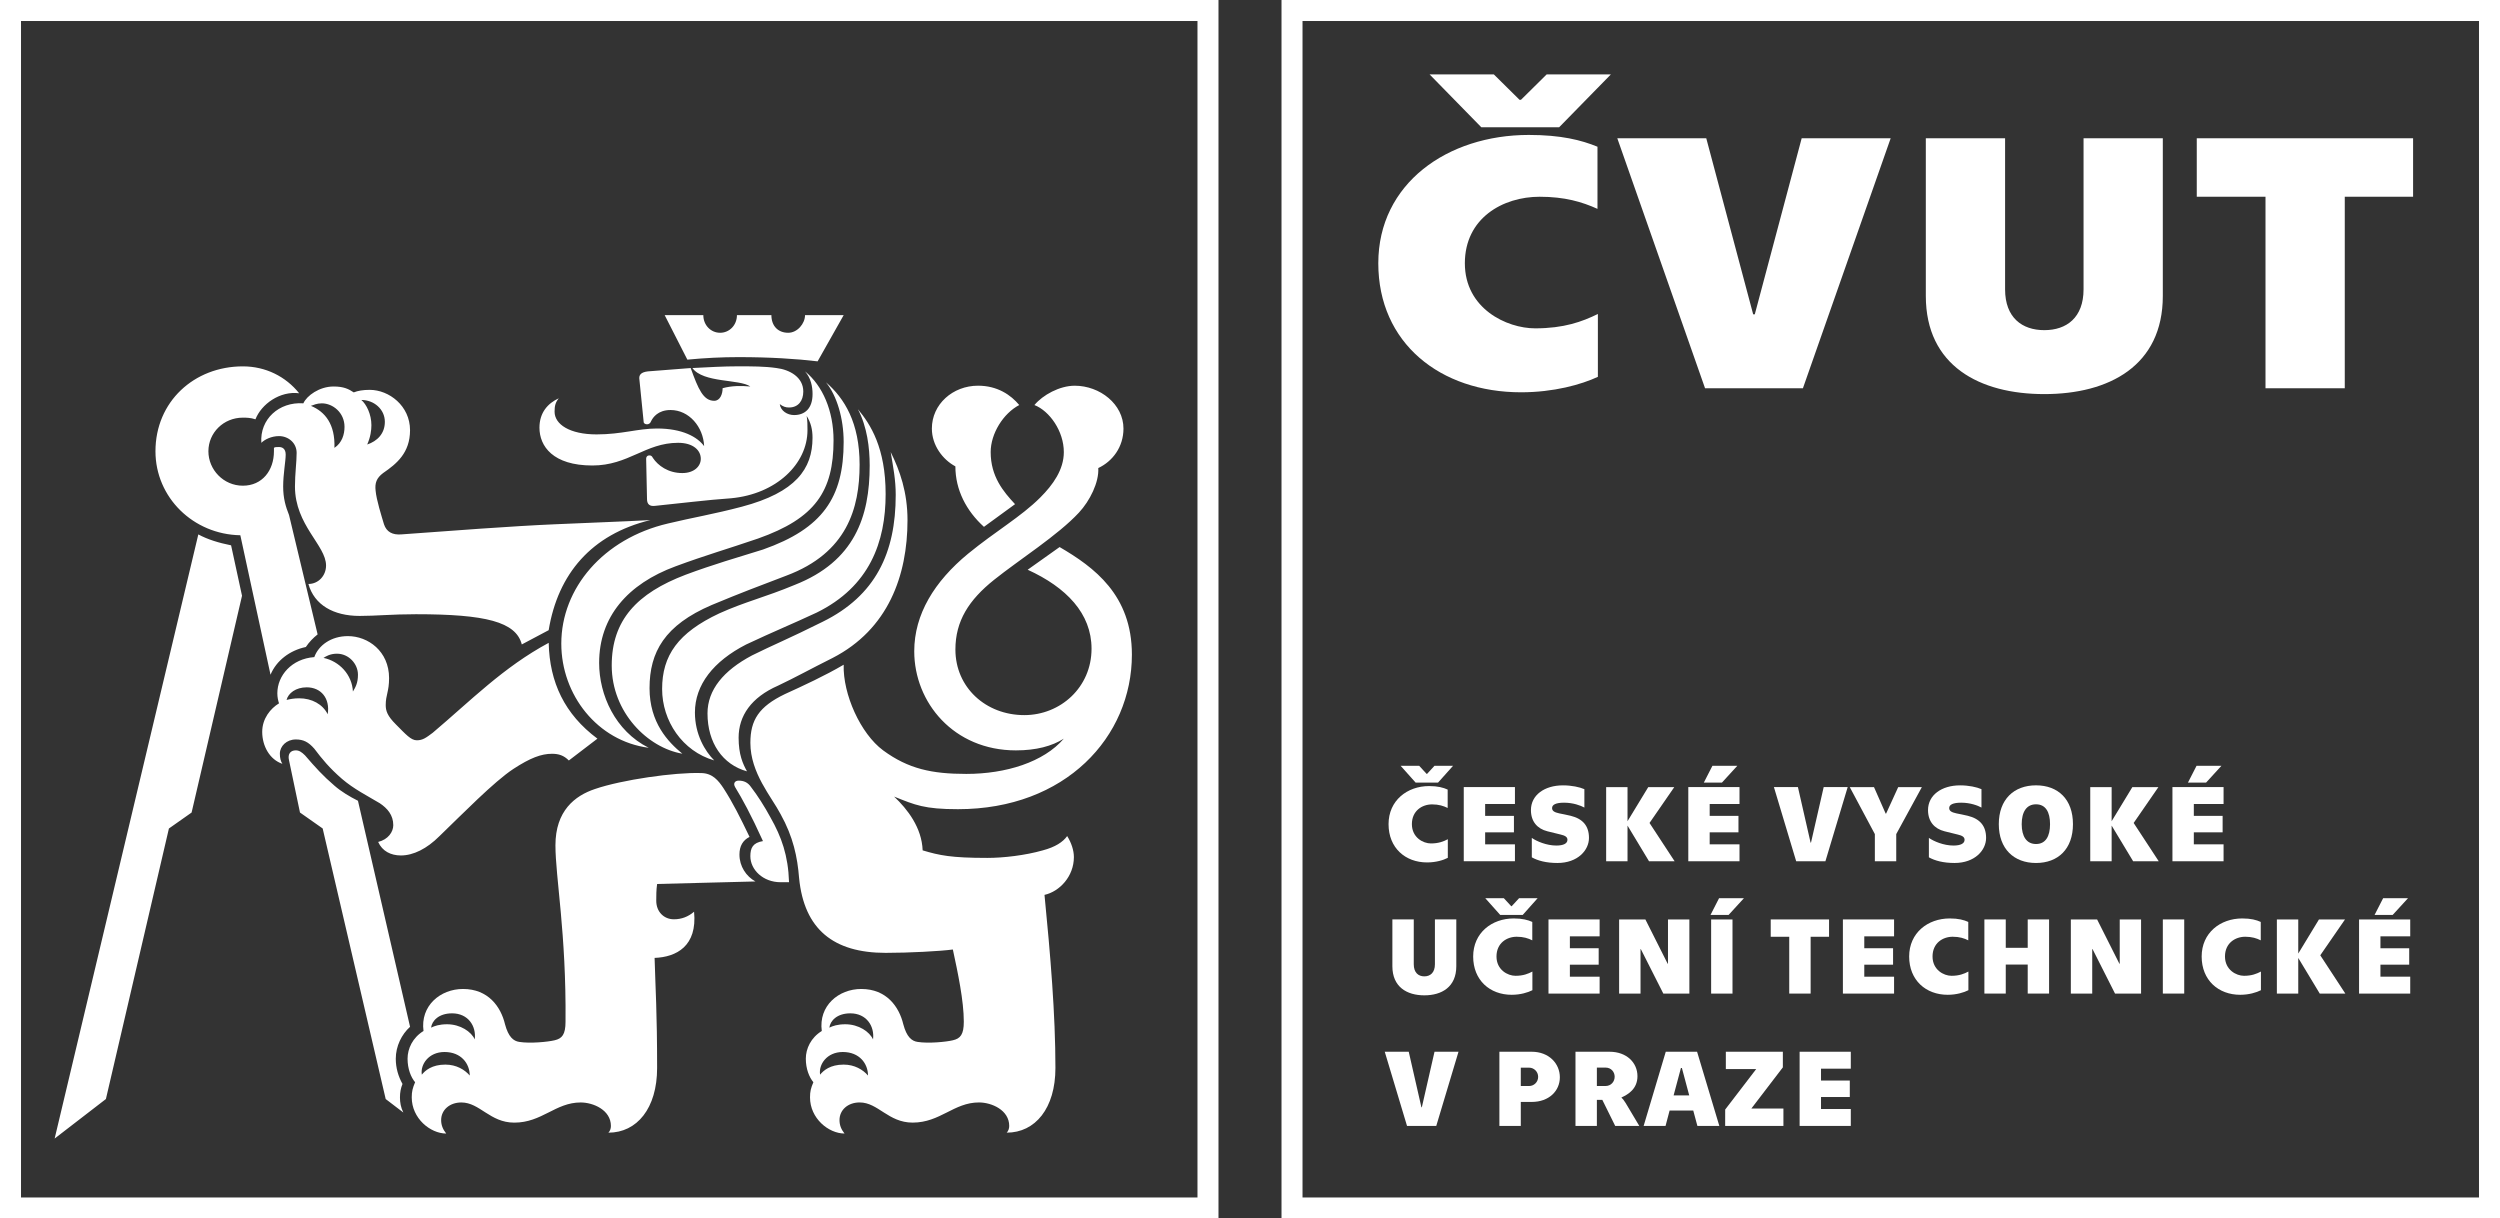 <?xml version="1.0" encoding="utf-8"?>
<!-- Generator: Adobe Illustrator 16.0.0, SVG Export Plug-In . SVG Version: 6.00 Build 0)  -->
<!DOCTYPE svg PUBLIC "-//W3C//DTD SVG 1.1//EN" "http://www.w3.org/Graphics/SVG/1.1/DTD/svg11.dtd">
<svg version="1.1" id="Vrstva_1" xmlns="http://www.w3.org/2000/svg" xmlns:xlink="http://www.w3.org/1999/xlink" x="0px" y="0px"
	 width="119px" height="58px" viewBox="0 0 119 58" enable-background="new 0 0 119 58" xml:space="preserve">
<rect x="0" y="0" width="119" height="58" fill="#333333" stroke="none"/>
<path fill="#FFFFFF" d="M107.838,9.364v9.116h3.773V9.364h3.252V6.581h-10.297v2.783H107.838z M95.441,6.581h-3.772v7.507
	c0,3.325,2.561,4.671,5.64,4.671c3.081,0,5.641-1.347,5.641-4.671V6.581h-3.773v7.191c0,1.348-0.808,1.943-1.868,1.943
	c-1.058,0-1.867-0.595-1.867-1.943V6.581L95.441,6.581z M81.16,18.48h4.659l4.177-11.899H85.76l-2.232,8.381h-0.077l-2.233-8.381
	h-4.235L81.16,18.48z M65.607,12.531c0,3.797,2.945,6.142,6.795,6.142c1.559,0,2.868-0.368,3.657-0.736v-2.992
	c-0.75,0.368-1.618,0.684-2.984,0.684c-1.364,0-3.348-0.945-3.348-3.097c0-2.152,1.81-3.167,3.56-3.167
	c1.195,0,2.022,0.245,2.753,0.577V6.984c-0.77-0.315-1.731-0.561-3.272-0.561C68.899,6.424,65.607,8.734,65.607,12.531"/>
<polygon fill="#FFFFFF" points="68.047,3.54 70.511,6.058 74.215,6.058 76.679,3.54 73.623,3.54 72.4,4.749 72.328,4.749 
	71.105,3.54 "/>
<g>
	<path fill="#FFFFFF" d="M9.44,25.438c0.44,0.239,0.959,0.399,1.56,0.52l0.52,2.4l-2.4,10.319l-1.08,0.76L5.041,52.314l-2.44,1.881
		L9.44,25.438z M11.44,25.478c-2.241-0.039-4.04-1.799-4.04-3.998c0-2.361,1.84-4.041,4.16-4.041c1.08,0,2.039,0.48,2.68,1.28
		c-0.92-0.119-1.8,0.521-2.08,1.24c-0.24-0.079-0.44-0.079-0.6-0.079c-0.92,0-1.64,0.72-1.64,1.6c0,0.879,0.72,1.639,1.64,1.639
		c0.919,0,1.48-0.721,1.48-1.639c0-0.042,0-0.121,0-0.162c0.04-0.04,0.119-0.04,0.239-0.04c0.16,0,0.32,0.08,0.32,0.36
		c0,0.32-0.12,0.92-0.12,1.52c0,0.561,0.12,0.959,0.28,1.36l1.36,5.679c-0.201,0.159-0.4,0.359-0.561,0.6
		c-0.761,0.161-1.4,0.641-1.681,1.32L11.44,25.478z M19.799,29.237c-1.16,0-1.88,0.081-2.68,0.081c-1.24,0-2.16-0.52-2.439-1.521
		c0.48,0,0.84-0.399,0.84-0.879c0-0.96-1.48-1.919-1.48-3.76c0-0.6,0.08-1.16,0.08-1.601c0-0.479-0.399-0.799-0.84-0.799
		c-0.359,0-0.68,0.16-0.84,0.32c-0.08-1.121,0.84-1.96,2-1.88c0.159-0.36,0.759-0.801,1.439-0.801c0.479,0,0.72,0.12,0.959,0.281
		c0.2-0.08,0.441-0.121,0.76-0.121c0.92,0,1.92,0.761,1.92,1.92c0,1.08-0.64,1.6-1.28,2.039c-0.32,0.24-0.4,0.48-0.359,0.84
		c0.039,0.44,0.28,1.2,0.399,1.6c0.12,0.359,0.4,0.519,0.84,0.48c2.199-0.162,5.36-0.4,7.279-0.48c1.8-0.081,3.079-0.121,4.56-0.2
		c-2.8,0.68-4.4,2.559-4.84,5.24l-1.279,0.679C24.559,29.598,23.119,29.237,19.799,29.237z M18,40.077c0.48-0.12,0.72-0.48,0.72-0.8
		c0-0.479-0.281-0.801-0.641-1.042c-0.599-0.358-1.24-0.679-1.799-1.159c-0.6-0.52-0.959-0.96-1.32-1.439
		c-0.28-0.319-0.52-0.439-0.879-0.439c-0.44,0-0.76,0.318-0.76,0.68c0,0.199,0.04,0.359,0.12,0.48c-0.6-0.2-0.96-0.842-0.96-1.521
		c0-0.638,0.4-1.118,0.8-1.358c-0.04-0.12-0.08-0.28-0.08-0.479c0-0.842,0.68-1.642,1.759-1.722c0.201-0.559,0.8-0.999,1.6-0.999
		c0.96,0,1.96,0.72,1.96,1.999c0,0.641-0.16,0.8-0.16,1.281c0,0.28,0.08,0.519,0.48,0.919c0.479,0.48,0.719,0.76,0.999,0.76
		c0.281,0,0.44-0.119,0.76-0.359c1.8-1.521,3.359-3.119,5.519-4.28c0.04,1.879,0.759,3.4,2.319,4.561l-1.36,1.039
		c-0.239-0.24-0.48-0.319-0.8-0.319c-0.519,0-1.039,0.199-1.839,0.72c-0.92,0.602-2.44,2.16-3.52,3.2c-0.6,0.6-1.241,0.92-1.84,0.92
		C18.599,40.717,18.199,40.517,18,40.077z M14.599,32.717c-0.519,0-0.879,0.281-0.959,0.601c0.159-0.041,0.36-0.079,0.6-0.079
		c0.6,0,1.12,0.279,1.359,0.76C15.719,33.238,15.279,32.717,14.599,32.717z M18.359,52.314l-3-12.879l-1.08-0.759l-0.52-2.48
		c-0.08-0.319,0.081-0.479,0.32-0.479c0.16,0,0.28,0.081,0.44,0.239c0.52,0.601,0.84,0.96,1.4,1.441
		c0.319,0.279,0.72,0.519,1.12,0.72l2.48,10.759c-0.4,0.36-0.68,0.919-0.68,1.52c0,0.44,0.12,0.84,0.32,1.2
		c-0.081,0.199-0.121,0.399-0.121,0.64s0.04,0.479,0.161,0.72L18.359,52.314z M16.399,20.319c0-0.68-0.56-1.12-1.08-1.12
		c-0.24,0-0.4,0.08-0.52,0.12c0.68,0.279,1.16,0.879,1.12,1.999C16.28,21.079,16.399,20.679,16.399,20.319z M17.039,32.117
		c0-0.52-0.44-1.001-1-1.001c-0.32,0-0.52,0.122-0.64,0.2c0.76,0.16,1.36,0.801,1.4,1.601
		C16.919,32.717,17.039,32.517,17.039,32.117z M18.319,20.079c0-0.601-0.52-1.041-1.12-1.041c0.24,0.201,0.48,0.68,0.48,1.201
		c0,0.24-0.041,0.56-0.2,0.92C17.959,20.998,18.319,20.638,18.319,20.079z M19.599,52.235c0-0.28,0.041-0.44,0.16-0.721
		c-0.201-0.239-0.359-0.639-0.359-1.119c0-0.479,0.239-1,0.759-1.32c-0.16-1.199,0.8-2,1.88-2c1.199,0,1.8,0.841,2,1.681
		c0.16,0.6,0.4,0.799,0.68,0.839c0.52,0.082,1.359,0,1.68-0.078c0.359-0.081,0.52-0.28,0.52-0.882c0.04-4.198-0.48-6.879-0.48-8.398
		c0-1.639,0.92-2.359,1.88-2.68c1.28-0.44,3.799-0.8,5.039-0.76c0.56,0,0.84,0.361,1.08,0.721c0.44,0.68,0.8,1.399,1.24,2.318
		c-0.32,0.161-0.48,0.44-0.48,0.841c0,0.56,0.321,1.04,0.761,1.28l-4.68,0.12c-0.041,0.28-0.041,0.56-0.041,0.799
		c0,0.521,0.361,0.882,0.841,0.882c0.36,0,0.68-0.121,0.959-0.361c0.16,1.641-0.84,2.159-1.879,2.199
		c0.041,1.48,0.12,2.56,0.12,5.241c0,1.919-0.959,3.078-2.319,3.078c0.08-0.078,0.12-0.2,0.12-0.318c0-0.761-0.84-1.12-1.44-1.12
		c-1.201,0-1.84,0.96-3.16,0.96c-1.16,0-1.64-0.96-2.52-0.96c-0.56,0-0.961,0.359-0.961,0.839c0,0.24,0.081,0.44,0.241,0.641
		C20.479,53.954,19.599,53.234,19.599,52.235z M21.159,50.075c-0.76,0-1.159,0.6-1.08,1.079c0.16-0.199,0.48-0.479,1.12-0.479
		c0.521,0,0.92,0.24,1.161,0.52C22.359,50.635,21.959,50.075,21.159,50.075z M21.519,48.235c-0.64,0-0.959,0.36-1,0.681
		c0.161-0.081,0.401-0.161,0.761-0.161c0.639,0,1.159,0.36,1.318,0.721C22.679,48.835,22.279,48.235,21.519,48.235z M26.718,30.637
		c0-2.639,2-4.999,5.08-5.719c1.16-0.28,2.16-0.44,3.519-0.8c2.561-0.679,3.359-1.799,3.359-3.279c0-0.399-0.079-0.72-0.278-1.04
		c0.038,0.239,0.038,0.44,0.038,0.679c0,1.6-1.479,3.04-3.639,3.24c-1.16,0.08-2.4,0.24-3.599,0.359c-0.281,0.04-0.4-0.081-0.4-0.32
		l-0.041-1.919c0-0.081,0.041-0.16,0.16-0.16c0.081,0,0.12,0.04,0.161,0.12c0.24,0.36,0.721,0.72,1.4,0.72
		c0.559,0,0.88-0.32,0.88-0.68c0-0.401-0.36-0.76-1.08-0.76c-1.561,0-2.36,1.08-4.08,1.08c-1.88,0-2.52-0.92-2.52-1.8
		c0-0.72,0.4-1.16,0.92-1.4c-0.16,0.199-0.2,0.359-0.2,0.64c0,0.6,0.72,1.08,1.999,1.08c1.201,0,1.96-0.281,2.88-0.281
		c1.2,0,1.92,0.4,2.24,0.84c-0.04-0.92-0.72-1.72-1.6-1.72c-0.6,0-0.84,0.36-0.919,0.52c-0.041,0.119-0.121,0.16-0.2,0.16
		c-0.081,0-0.16-0.041-0.16-0.12l-0.201-2c-0.04-0.24,0.081-0.359,0.4-0.399l2.04-0.159c0.36,0.999,0.6,1.559,1.12,1.559
		c0.28,0,0.4-0.32,0.4-0.6c0.44-0.12,0.88-0.12,1.32-0.081c-0.52-0.36-2.24-0.16-2.759-0.879c0.839-0.041,1.479-0.081,2.159-0.081
		c0.68,0,1.281,0,1.841,0.081c0.64,0.079,1.279,0.439,1.279,1.119c0,0.44-0.239,0.76-0.68,0.76c-0.159,0-0.28-0.041-0.44-0.161
		c0.041,0.32,0.36,0.521,0.681,0.521c0.521,0,0.88-0.32,0.88-1c0-0.361-0.079-0.76-0.359-1.08c0.84,0.679,1.358,1.879,1.358,3.279
		c0,2.44-0.878,3.719-3.599,4.68c-1.399,0.48-2.519,0.8-3.919,1.32c-2.28,0.84-3.64,2.4-3.64,4.599c0,1.52,0.76,3.239,2.36,4.04
		C28.438,35.276,26.718,33.077,26.718,30.637z M29.118,31.677c0-2.159,1.2-3.438,3.519-4.32c1.28-0.479,2.521-0.839,3.68-1.199
		c2.841-1,3.841-2.479,3.841-5.119c0-1.12-0.321-2.2-0.841-2.84c0.879,0.76,1.6,1.92,1.6,3.919c0,2.08-0.601,4.2-3.48,5.28
		c-1.359,0.52-2.119,0.799-3.559,1.4c-2.24,0.96-2.96,2.239-2.96,3.96c0,1.64,0.881,2.559,1.561,3.118
		C30.837,35.597,29.118,33.917,29.118,31.677z M31.517,32.797c0-1.6,0.761-2.68,2.721-3.6c1.24-0.56,2.16-0.76,3.598-1.359
		c2.841-1.12,3.561-3.24,3.561-5.68c0-0.84-0.12-1.841-0.561-2.68c0.601,0.72,1.32,1.839,1.32,4.04c0,2.28-0.76,4.4-3.28,5.64
		c-1.199,0.56-2,0.88-3.359,1.519c-1.56,0.8-2.439,1.921-2.439,3.24c0,1.04,0.48,1.841,0.919,2.279
		C32.478,35.758,31.517,34.316,31.517,32.797z M35.158,16.999c-0.8,0-1.601,0.04-2.44,0.12L31.638,15h1.84
		c0,0.48,0.359,0.84,0.8,0.84c0.44,0,0.8-0.36,0.8-0.84h1.64c0,0.519,0.319,0.84,0.8,0.84c0.439,0,0.801-0.44,0.801-0.84h1.84
		l-1.241,2.2C37.917,17.08,36.637,16.999,35.158,16.999z M33.677,33.957c0-1.119,0.76-2.04,2.12-2.76c0.96-0.479,1.759-0.8,3.36-1.6
		c2.52-1.24,3.479-3.28,3.479-6.039c0-0.721-0.119-1.321-0.24-2.04c0.44,0.879,0.801,1.919,0.801,3.24
		c0,2.639-0.92,5.199-3.561,6.558c-1.119,0.561-1.758,0.921-2.599,1.32c-1.28,0.56-1.879,1.438-1.879,2.479
		c0,0.8,0.199,1.24,0.399,1.601C34.397,36.396,33.677,35.357,33.677,33.957z M35.717,40.757c0-0.4,0.12-0.641,0.6-0.721
		c-0.56-1.238-1-2.039-1.32-2.56c-0.12-0.2,0-0.318,0.161-0.318c0.24,0,0.44,0.078,0.6,0.318c0.28,0.36,0.64,0.92,0.919,1.439
		c0.521,0.92,0.841,1.801,0.881,3.079h-0.399C36.317,41.995,35.717,41.396,35.717,40.757z M38.557,52.235
		c0-0.28,0.04-0.44,0.16-0.721c-0.2-0.239-0.36-0.639-0.36-1.119c0-0.479,0.24-1,0.76-1.32c-0.161-1.199,0.8-2,1.879-2
		c1.2,0,1.8,0.841,2.001,1.681c0.159,0.6,0.399,0.799,0.68,0.839c0.52,0.082,1.359,0,1.679-0.078
		c0.361-0.081,0.521-0.28,0.521-0.882c0-0.999-0.28-2.318-0.521-3.439c-0.601,0.081-2.079,0.16-3.199,0.16
		c-2.48,0-3.88-1.119-4.12-3.559c-0.079-1-0.279-1.961-0.879-3.04c-0.44-0.84-1.44-1.96-1.44-3.398c0-1.081,0.4-1.721,1.64-2.319
		c0.879-0.4,1.92-0.881,2.801-1.4c-0.041,1.4,0.799,3.279,1.879,4.078c1.199,0.881,2.32,1.12,3.959,1.12
		c1.88,0,3.681-0.56,4.641-1.679c-0.561,0.358-1.32,0.559-2.281,0.559c-2.96,0-4.839-2.279-4.839-4.719c0-1.759,0.96-3.32,2.56-4.64
		c1.319-1.08,2.52-1.759,3.44-2.679c0.6-0.6,1.12-1.32,1.12-2.16c0-1-0.681-1.96-1.4-2.24c0.398-0.479,1.199-0.92,1.919-0.92
		c1.199,0,2.32,0.879,2.32,2.04c0,0.879-0.52,1.56-1.199,1.879c0.039,0.68-0.4,1.56-0.921,2.121c-1,1.079-2.839,2.239-4.039,3.199
		c-1.2,0.959-1.841,1.959-1.841,3.319c0,1.8,1.441,3.121,3.28,3.121c1.72,0,3.2-1.321,3.2-3.161c0-1.679-1.201-2.919-3.04-3.759
		l1.52-1.08c1.641,0.959,3.441,2.279,3.441,5.12c0,3.919-3.161,7.358-8.28,7.358c-1.601,0-2.04-0.199-3.039-0.6
		c0.639,0.6,1.319,1.48,1.359,2.56c0.8,0.24,1.36,0.359,3.079,0.359c0.76,0,1.801-0.119,2.64-0.359
		c0.601-0.16,0.961-0.399,1.16-0.681c0.2,0.32,0.32,0.681,0.32,1c0,0.92-0.68,1.64-1.399,1.8c0.279,2.84,0.52,5.68,0.52,8.24
		c0,1.919-0.96,3.078-2.319,3.078c0.079-0.078,0.12-0.2,0.12-0.318c0-0.761-0.841-1.12-1.441-1.12c-1.199,0-1.84,0.96-3.158,0.96
		c-1.16,0-1.641-0.96-2.52-0.96c-0.561,0-0.96,0.359-0.96,0.839c0,0.24,0.078,0.44,0.239,0.641
		C39.436,53.954,38.557,53.234,38.557,52.235z M40.117,50.075c-0.76,0-1.161,0.6-1.08,1.079c0.161-0.199,0.48-0.479,1.121-0.479
		c0.519,0,0.918,0.24,1.159,0.52C41.317,50.635,40.917,50.075,40.117,50.075z M40.476,48.235c-0.64,0-0.959,0.36-0.999,0.681
		c0.159-0.081,0.399-0.161,0.76-0.161c0.64,0,1.159,0.36,1.32,0.721C41.636,48.835,41.236,48.235,40.476,48.235z M45.476,22.199
		c-0.6-0.32-1.119-1-1.119-1.799c0-1.161,0.998-2.041,2.198-2.041c0.921,0,1.562,0.44,1.961,0.92c-0.761,0.4-1.36,1.36-1.36,2.24
		c0,1.16,0.6,1.88,1.16,2.479l-1.48,1.08C45.996,24.318,45.476,23.318,45.476,22.199z"/>
</g>
<g>
	<path fill="#FFFFFF" d="M66.095,39.23c0-1.127,0.889-1.813,1.931-1.813c0.415,0,0.676,0.073,0.883,0.167v0.876
		c-0.196-0.097-0.42-0.171-0.742-0.171c-0.473,0-0.961,0.303-0.961,0.94s0.535,0.919,0.904,0.919c0.368,0,0.603-0.094,0.806-0.201
		v0.886c-0.213,0.111-0.566,0.219-0.987,0.219C66.889,41.053,66.095,40.356,66.095,39.23z M66.671,36.453h0.883l0.353,0.384h0.021
		l0.353-0.384h0.884l-0.714,0.799h-1.067L66.671,36.453z"/>
	<path fill="#FFFFFF" d="M69.675,37.465h2.436v0.805h-1.418v0.566h1.37v0.784h-1.37v0.571h1.418v0.804h-2.436V37.465z"/>
	<path fill="#FFFFFF" d="M72.914,40.809v-0.925c0.228,0.161,0.7,0.364,1.168,0.364c0.342,0,0.528-0.099,0.528-0.274
		c0-0.142-0.128-0.203-0.32-0.249c-0.229-0.059-0.369-0.09-0.635-0.156c-0.478-0.12-0.783-0.463-0.783-1.008
		c0-0.717,0.648-1.178,1.525-1.178c0.416,0,0.79,0.082,1.019,0.181v0.876c-0.177-0.098-0.535-0.232-0.967-0.232
		c-0.394,0-0.57,0.098-0.57,0.254c0,0.136,0.103,0.203,0.342,0.255c0.177,0.036,0.307,0.059,0.54,0.114
		c0.576,0.141,0.874,0.478,0.874,1.054c0,0.587-0.536,1.193-1.502,1.193C73.604,41.078,73.199,40.97,72.914,40.809z"/>
	<path fill="#FFFFFF" d="M78.493,40.995l-1.023-1.697v1.697h-1.017v-3.529h1.017v1.624l0.987-1.624h1.239l-1.179,1.707l1.194,1.822
		H78.493z"/>
	<path fill="#FFFFFF" d="M80.364,37.465H82.8v0.805h-1.419v0.566h1.37v0.784h-1.37v0.571H82.8v0.804h-2.437V37.465z M81.511,36.453
		h1.184l-0.731,0.799h-0.862L81.511,36.453z"/>
	<path fill="#FFFFFF" d="M84.438,37.465h1.143l0.602,2.642h0.021l0.604-2.642h1.142l-1.06,3.53h-1.392L84.438,37.465z"/>
	<path fill="#FFFFFF" d="M89.243,39.703l-1.194-2.237h1.153l0.556,1.261h0.021l0.576-1.261h1.126l-1.22,2.237v1.292h-1.018V39.703
		L89.243,39.703z"/>
	<path fill="#FFFFFF" d="M91.815,40.809v-0.925c0.229,0.161,0.702,0.364,1.169,0.364c0.344,0,0.53-0.099,0.53-0.274
		c0-0.142-0.131-0.203-0.323-0.249c-0.228-0.059-0.367-0.09-0.632-0.156c-0.478-0.12-0.785-0.463-0.785-1.008
		c0-0.717,0.649-1.178,1.526-1.178c0.417,0,0.789,0.082,1.018,0.181v0.876c-0.176-0.098-0.534-0.232-0.965-0.232
		c-0.396,0-0.571,0.098-0.571,0.254c0,0.136,0.104,0.203,0.343,0.255c0.177,0.036,0.306,0.059,0.539,0.114
		c0.577,0.141,0.874,0.478,0.874,1.054c0,0.587-0.536,1.193-1.501,1.193C92.506,41.078,92.102,40.97,91.815,40.809z"/>
	<path fill="#FFFFFF" d="M95.143,39.23c0-1.18,0.721-1.848,1.771-1.848c1.053,0,1.759,0.668,1.759,1.848
		c0,1.179-0.706,1.848-1.759,1.848C95.864,41.078,95.143,40.408,95.143,39.23z M97.582,39.23c0-0.582-0.213-0.945-0.668-0.945
		c-0.452,0-0.681,0.363-0.681,0.945c0,0.581,0.229,0.945,0.681,0.945C97.369,40.176,97.582,39.812,97.582,39.23z"/>
	<path fill="#FFFFFF" d="M101.537,40.995l-1.023-1.697v1.697h-1.018v-3.529h1.018v1.624l0.986-1.624h1.24l-1.178,1.707l1.193,1.822
		H101.537z"/>
	<path fill="#FFFFFF" d="M103.408,37.465h2.434v0.805h-1.416v0.566h1.371v0.784h-1.371v0.571h1.416v0.804h-2.434V37.465
		L103.408,37.465z M104.555,36.453h1.184l-0.73,0.799h-0.863L104.555,36.453z"/>
</g>
<g>
	<path fill="#FFFFFF" d="M66.277,45.992v-2.228h1.018v2.134c0,0.399,0.218,0.577,0.503,0.577c0.286,0,0.504-0.178,0.504-0.577
		v-2.134h1.018v2.228c0,0.986-0.69,1.386-1.521,1.386C66.967,47.378,66.277,46.978,66.277,45.992z"/>
</g>
<g>
	<path fill="#FFFFFF" d="M70.123,45.53c0-1.127,0.887-1.812,1.93-1.812c0.416,0,0.675,0.071,0.884,0.166v0.876
		c-0.197-0.099-0.421-0.171-0.743-0.171c-0.472,0-0.961,0.302-0.961,0.94c0,0.637,0.535,0.919,0.904,0.919
		c0.368,0,0.603-0.095,0.805-0.202v0.888c-0.213,0.108-0.566,0.218-0.986,0.218C70.916,47.352,70.123,46.657,70.123,45.53z
		 M70.698,42.753h0.883l0.354,0.383h0.02l0.354-0.383h0.883l-0.712,0.799h-1.069L70.698,42.753z"/>
</g>
<g>
	<path fill="#FFFFFF" d="M73.708,43.765h2.434v0.805h-1.416v0.566h1.371v0.783h-1.371v0.572h1.416v0.804h-2.434V43.765z"/>
	<path fill="#FFFFFF" d="M77.07,43.765h1.25l1.061,2.108h0.015v-2.108h1.018v3.529h-1.24l-1.071-2.117h-0.014v2.117H77.07V43.765
		L77.07,43.765z"/>
	<path fill="#FFFFFF" d="M81.828,42.753h1.184l-0.732,0.799h-0.86L81.828,42.753z M81.45,43.765h1.017v3.529H81.45V43.765z"/>
	<path fill="#FFFFFF" d="M85.169,44.59h-0.883v-0.825h2.777v0.825h-0.877v2.704h-1.018V44.59L85.169,44.59z"/>
	<path fill="#FFFFFF" d="M87.722,43.765h2.436v0.805H88.74v0.566h1.37v0.783h-1.37v0.572h1.418v0.804h-2.436V43.765z"/>
	<path fill="#FFFFFF" d="M90.876,45.53c0-1.127,0.888-1.812,1.931-1.812c0.416,0,0.676,0.071,0.883,0.166v0.876
		c-0.196-0.099-0.42-0.171-0.742-0.171c-0.473,0-0.959,0.302-0.959,0.94c0,0.637,0.534,0.919,0.902,0.919
		c0.369,0,0.603-0.095,0.805-0.202v0.888c-0.212,0.108-0.565,0.218-0.986,0.218C91.67,47.352,90.876,46.657,90.876,45.53z"/>
	<path fill="#FFFFFF" d="M95.474,43.765v1.351h1.045v-1.351h1.017v3.529h-1.017v-1.381h-1.045v1.381h-1.017v-3.529H95.474z"/>
	<path fill="#FFFFFF" d="M98.572,43.765h1.25l1.061,2.108h0.016v-2.108h1.016v3.529h-1.24l-1.07-2.117H99.59v2.117h-1.018V43.765z"
		/>
	<path fill="#FFFFFF" d="M102.951,43.765h1.018v3.529h-1.018V43.765z"/>
	<path fill="#FFFFFF" d="M104.799,45.53c0-1.127,0.887-1.812,1.93-1.812c0.416,0,0.676,0.071,0.883,0.166v0.876
		c-0.195-0.099-0.42-0.171-0.74-0.171c-0.473,0-0.963,0.302-0.963,0.94c0,0.637,0.537,0.919,0.904,0.919
		c0.369,0,0.604-0.095,0.807-0.202v0.888c-0.215,0.108-0.566,0.218-0.986,0.218C105.594,47.352,104.799,46.657,104.799,45.53z"/>
	<path fill="#FFFFFF" d="M110.42,47.294l-1.023-1.696v1.696h-1.018v-3.529h1.018v1.624l0.986-1.624h1.24l-1.178,1.707l1.193,1.822
		H110.42z"/>
	<path fill="#FFFFFF" d="M112.291,43.765h2.436v0.805h-1.418v0.566h1.369v0.783h-1.369v0.572h1.418v0.804h-2.436V43.765z
		 M113.438,42.753h1.184l-0.732,0.799h-0.861L113.438,42.753z"/>
</g>
<g>
	<path fill="#FFFFFF" d="M65.914,50.063h1.142l0.603,2.643h0.021l0.603-2.643h1.142l-1.059,3.531h-1.392L65.914,50.063z"/>
</g>
<g>
	<path fill="#FFFFFF" d="M71.372,50.063h1.538c0.824,0,1.339,0.566,1.339,1.216c0,0.647-0.515,1.173-1.339,1.173h-0.52v1.143h-1.019
		V50.063L71.372,50.063z M72.789,51.694c0.224,0,0.427-0.182,0.427-0.437c0-0.249-0.203-0.436-0.427-0.436H72.39v0.872H72.789
		L72.789,51.694z"/>
	<path fill="#FFFFFF" d="M74.994,50.063h1.62c0.825,0,1.329,0.53,1.329,1.163c0,0.603-0.44,0.868-0.753,1.009l-0.006,0.021
		c0.047,0.031,0.13,0.134,0.197,0.248l0.65,1.091h-1.147l-0.613-1.241h-0.26v1.241h-1.018V50.063z M76.421,51.694
		c0.275,0,0.437-0.218,0.437-0.442c0-0.223-0.161-0.435-0.437-0.435h-0.41v0.877H76.421z"/>
	<path fill="#FFFFFF" d="M80.599,52.862h-1.126l-0.193,0.732h-1.043l1.053-3.531h1.491l1.059,3.531h-1.044L80.599,52.862z
		 M80.407,52.141l-0.348-1.303h-0.047l-0.348,1.303H80.407z"/>
	<path fill="#FFFFFF" d="M82.119,52.814l1.475-1.925H82.15v-0.826h2.714v0.743l-1.5,1.961h1.527v0.826h-2.773L82.119,52.814
		L82.119,52.814z"/>
	<path fill="#FFFFFF" d="M85.662,50.063h2.436v0.806h-1.418v0.565h1.37v0.784h-1.37v0.571h1.418v0.805h-2.436V50.063z"/>
</g>
<g>
	<polygon fill="#FFFFFF" points="57.5,57.5 57.5,57 1,57 1,1 57,1 57,57.5 57.5,57.5 57.5,57 57.5,57.5 58,57.5 58,0 0,0 0,58 
		58,58 58,57.5 	"/>
	<polygon fill="#FFFFFF" points="118.5,57.5 118.5,57 62,57 62,1 118,1 118,57.5 118.5,57.5 118.5,57 118.5,57.5 119,57.5 119,0 
		61,0 61,58 119,58 119,57.5 	"/>
</g>
</svg>
